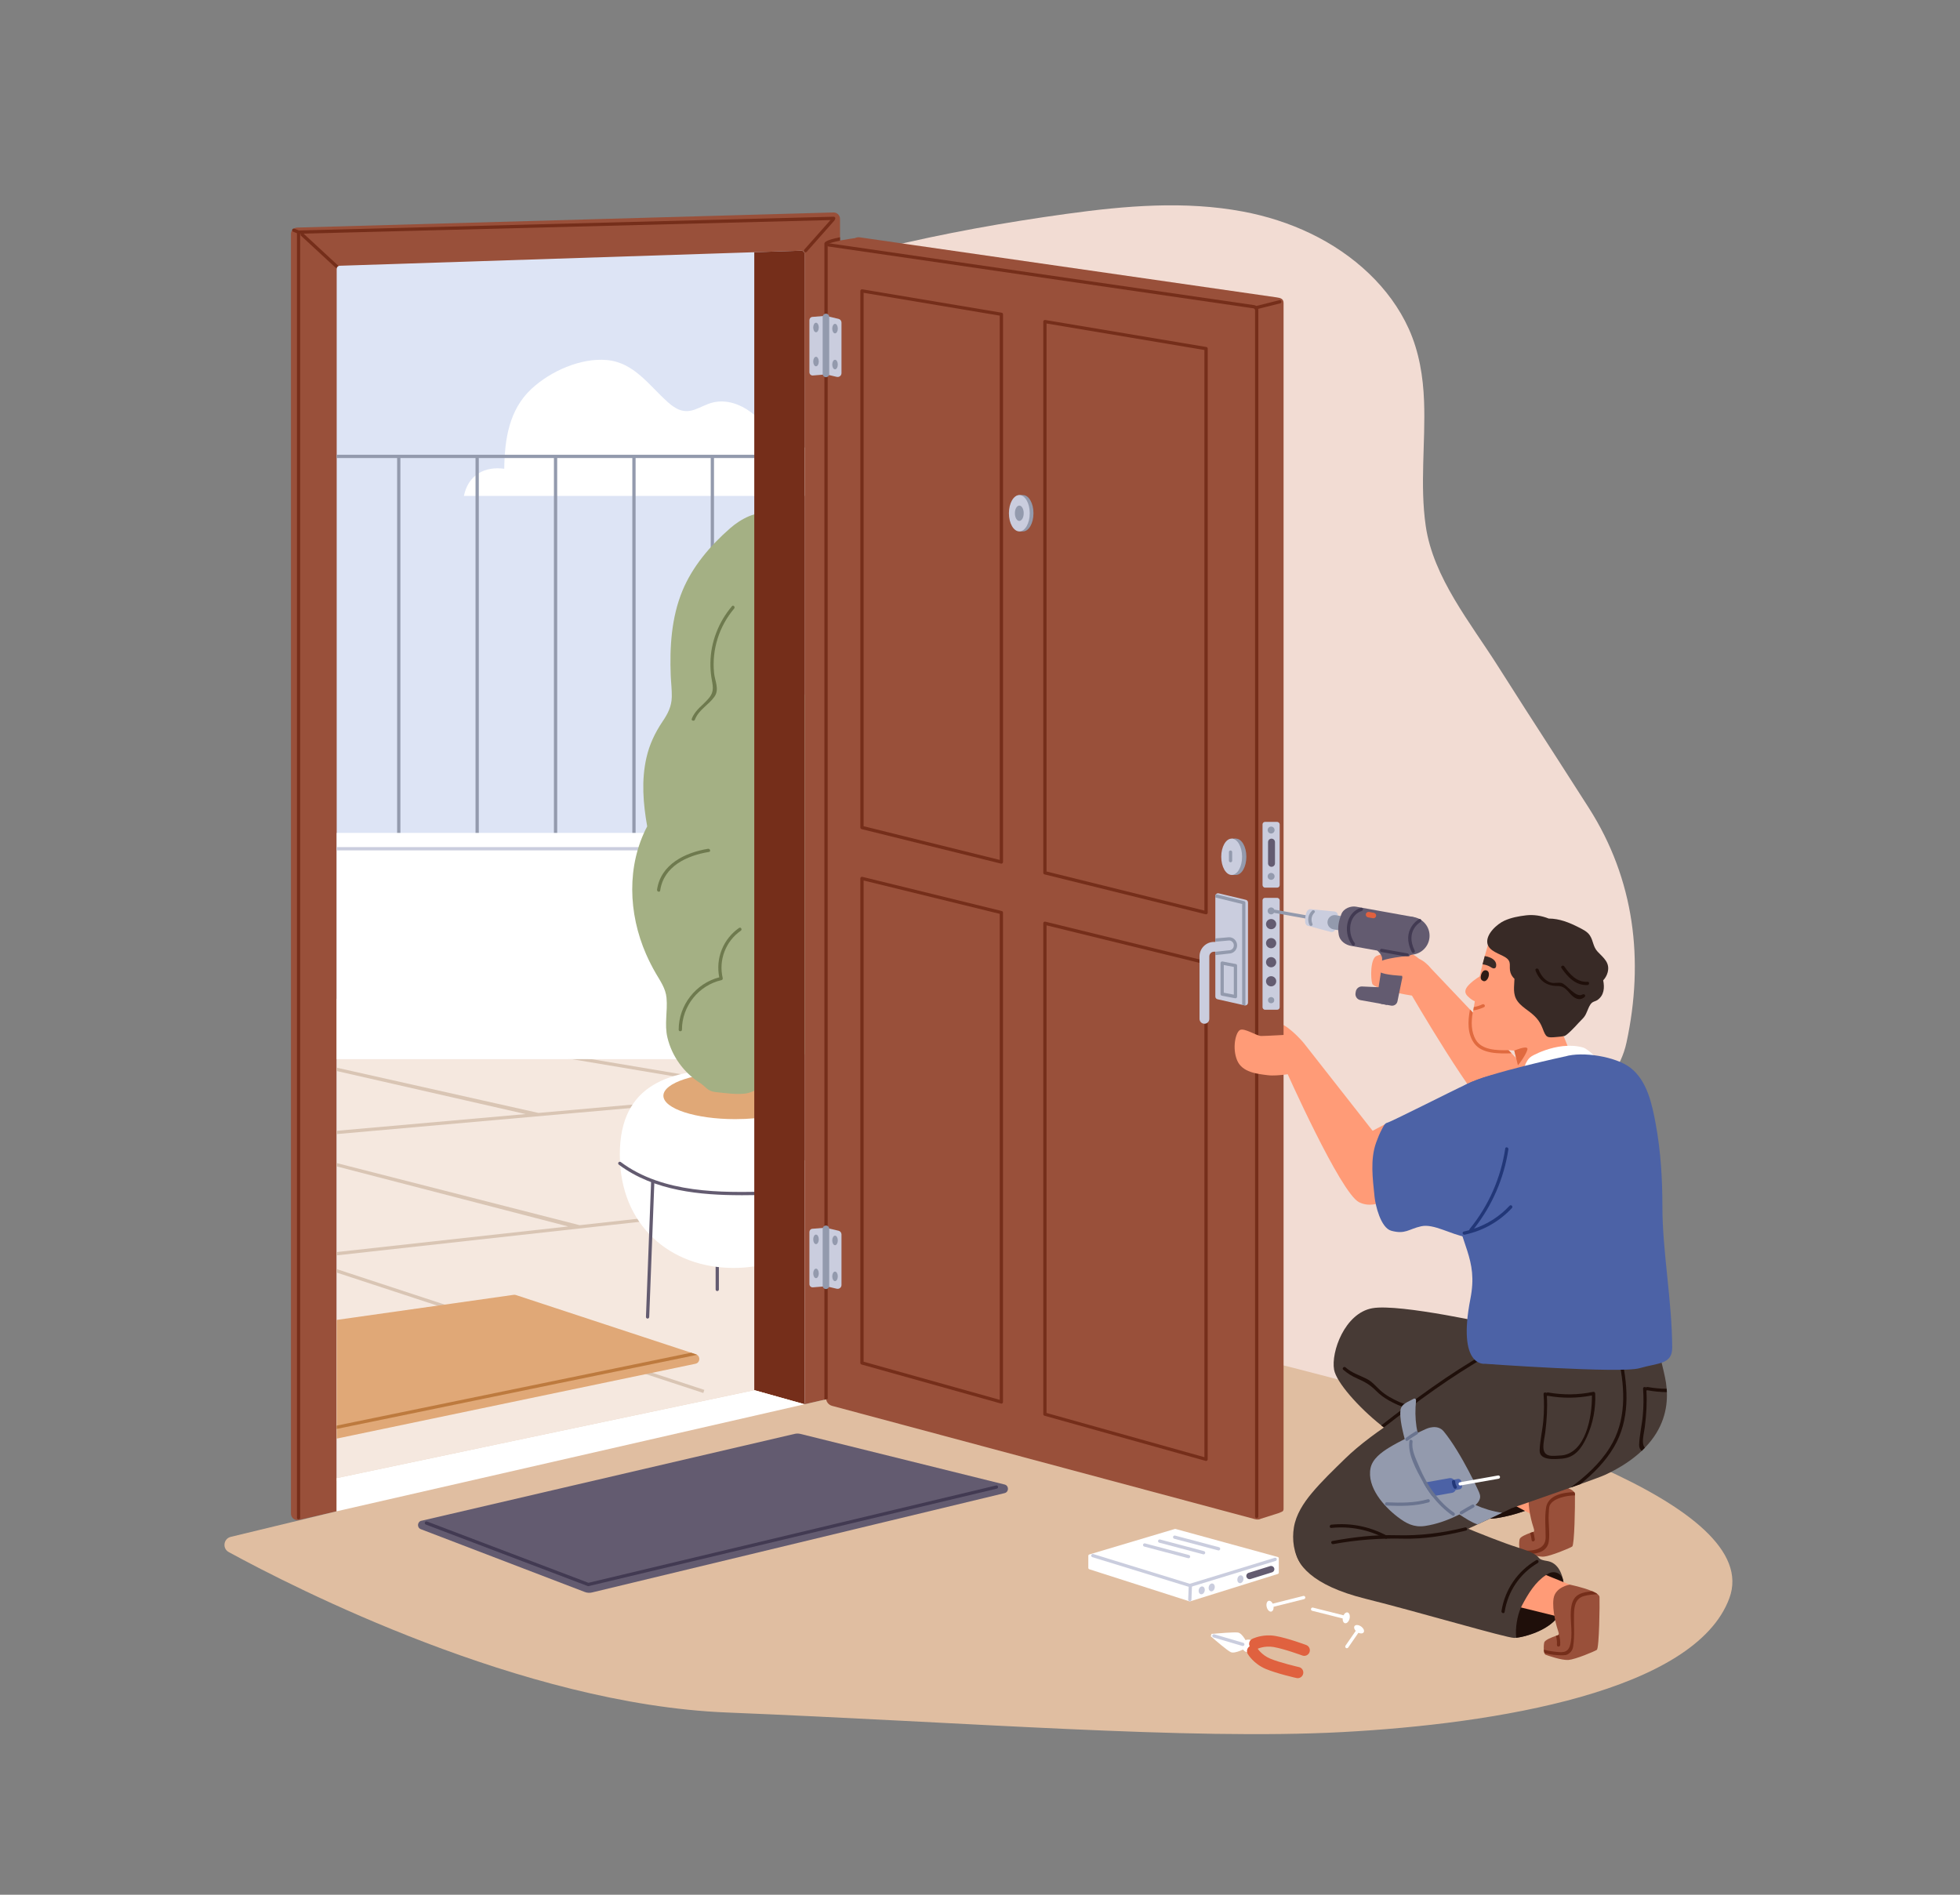 <?xml version="1.0" encoding="UTF-8"?>
<svg id="Layer_1" data-name="Layer 1" xmlns="http://www.w3.org/2000/svg" viewBox="0 0 600 580">
  <rect x="0" y="0" width="600" height="580" fill="#808080" stroke="none"/>
  <defs>
    <style>
      .cls-1 {
        fill: #6a748f;
      }

      .cls-1, .cls-2, .cls-3, .cls-4, .cls-5, .cls-6, .cls-7, .cls-8, .cls-9, .cls-10, .cls-11, .cls-12, .cls-13, .cls-14, .cls-15, .cls-16, .cls-17, .cls-18, .cls-19, .cls-20, .cls-21, .cls-22, .cls-23, .cls-24, .cls-25, .cls-26 {
        stroke-width: 0px;
      }

      .cls-2 {
        fill: #473a35;
      }

      .cls-3 {
        fill: #752e1a;
      }

      .cls-4 {
        fill: #dde4f5;
      }

      .cls-5 {
        fill: #cacdde;
      }

      .cls-6 {
        fill: #382a26;
      }

      .cls-7 {
        fill: #99503a;
      }

      .cls-8 {
        fill: #223778;
      }

      .cls-9 {
        fill: #2e1c15;
      }

      .cls-10 {
        fill: #bd7a3e;
      }

      .cls-11 {
        fill: #1f0f0a;
      }

      .cls-12 {
        fill: #939aad;
      }

      .cls-13 {
        fill: #d9c5b4;
      }

      .cls-14 {
        fill: #e0bea1;
      }

      .cls-15 {
        fill: #6e7a4e;
      }

      .cls-16 {
        fill: #e0613f;
      }

      .cls-17 {
        fill: #e06a3f;
      }

      .cls-18 {
        fill: #f2dcd3;
      }

      .cls-19 {
        fill: #4c62a6;
      }

      .cls-20 {
        fill: #ff9b77;
      }

      .cls-21 {
        fill: #fff;
      }

      .cls-22 {
        fill: #f5e8df;
      }

      .cls-23 {
        fill: #635b70;
      }

      .cls-24 {
        fill: #423a52;
      }

      .cls-25 {
        fill: #e0a877;
      }

      .cls-26 {
        fill: #a4b084;
      }
    </style>
  </defs>
  <path class="cls-18" d="M467.2,217.48c-2.9-4.52-5.79-9.04-8.66-13.58-8.34-13.18-19.79-27.08-22.09-42.89-1.83-12.63-.05-25.44-.51-38.13-.28-7.63-1.52-15.2-4.67-22.2-2.87-6.37-7.12-12.08-12.15-16.9-10.58-10.13-24.33-16.34-38.62-19.02-17.8-3.34-36.07-1.77-53.88.69-18.86,2.6-37.7,5.96-56.21,10.45-2.11.51-18.69,13.58-16.32,19.68,3.22,8.31,6.26,16.69,9.14,25.12,11.78,34.5,20.87,69.84,29.35,105.27,8.47,35.36,16.35,70.87,25.74,106.01,4.73,17.68,9.83,35.26,15.58,52.64,2.62,7.92,4.89,16.38,8.61,23.86,1.5,3.02,3.58,5.66,6.56,7.32,3.44,1.92,7.49,2.65,11.29,3.52,16.87,3.87,34.33,6.32,51.65,4.87,8.4-.7,16.74-2.34,24.7-5.17,7.31-2.6,13.51-5.93,17.38-12.92,4.22-7.61,7.51-15.89,10.69-23.98,3.25-8.26,6.17-16.67,8.66-25.19,4.53-15.46,21.08-22.07,24.47-37.82,5.43-25.2,2.44-49.86-11.5-71.75-6.36-9.99-12.81-19.93-19.21-29.89Z"/>
  <path class="cls-20" d="M468.73,328.77s-4.72,8.74-4.85,9.12c-.12.37-.14,7.15-5.83,4.4-5.69-2.75-26.54-38.74-26.54-38.74l5.46-8.25,13.03,13.73.84.89,10.96,11.55.92.96,6.01,6.34Z"/>
  <path class="cls-20" d="M435.5,295.25c-.89-2.59-5.54-5.97-14.06-2.65-2.03.79-1.88,7.09-1.35,8.56.53,1.48,10.89,3.55,12.57,3.63s3.74-6.95,2.84-9.54Z"/>
  <path class="cls-20" d="M398.99,319.13l22.16,28.24s6.71,16.92,6.59,17.3-5.98,6.11-11.67,3.36-22.53-40.65-22.53-40.65l5.46-8.25Z"/>
  <path class="cls-20" d="M423.92,344.17l-5.39,2.85s-1.12,1.56-1.44,4.81,0,5.38,0,5.38l8.88-2.38-2.05-10.67Z"/>
  <path class="cls-20" d="M398.99,319.13s-4-4.67-6.92-5.75c-2.92-1.08-4,9.25-4,9.25l1.05,4.75h8.53l1.33-8.25Z"/>
  <path class="cls-7" d="M257.15,67.01v358.79c0,.92-.64,1.72-1.54,1.93l-2.25.51-1,.23-6.08,1.39-143.21,32.76-11.59,2.65c-1.23.28-2.41-.66-2.41-1.93V71.63c0-1.07.85-1.94,1.92-1.97l164.13-4.62c1.11-.04,2.03.86,2.03,1.97Z"/>
  <path class="cls-3" d="M104.57,83.46c-.12,0-.24-.04-.34-.13l-12.08-11.17c-.2-.19-.21-.5-.03-.71.19-.2.5-.21.71-.03l12.08,11.17c.2.19.21.5.03.71-.1.11-.23.16-.37.16Z"/>
  <path class="cls-4" d="M246.28,77.71v352.15l-107.41,24.57-35.8,8.19V82.31c0-.52.41-.95.93-.96l126.9-4.14,14.38-.47c.54-.02,1,.42,1,.97Z"/>
  <path class="cls-21" d="M246.28,136.97v14.83h-104.26c.55-2.76,1.91-5.28,4.39-6.85,2.41-1.53,5.18-1.82,7.95-1.46.13-8.96,1.43-18.04,8.35-24.47,5.81-5.39,15.02-9.52,23.05-8.81,8.32.73,12.92,7.75,18.65,12.87,2.47,2.21,4.86,3.49,8.18,2.33,1.97-.68,3.77-1.8,5.83-2.25,4.03-.9,8.18.57,11.4,2.98,3.38,2.53,5.94,6.02,8.35,9.44.45.63.87,1.28,1.3,1.92,2.23-.44,4.52-.62,6.81-.53Z"/>
  <polygon class="cls-12" points="239.9 139.21 239.9 140.21 218.57 140.21 218.57 265.33 217.57 265.33 217.57 140.21 194.57 140.21 194.57 265.33 193.57 265.33 193.57 140.21 170.57 140.21 170.57 265.33 169.57 265.33 169.57 140.21 146.57 140.21 146.57 265.33 145.57 265.33 145.57 140.21 122.57 140.21 122.57 265.33 121.57 265.33 121.57 140.21 103.07 140.21 103.07 139.21 239.9 139.21"/>
  <polygon class="cls-22" points="246.28 355.26 246.28 429.86 138.87 454.43 103.07 453.38 103.07 305.71 235.04 305.71 246.28 355.26"/>
  <g>
    <polygon class="cls-13" points="206.12 372.87 103.07 384.28 103.07 383.27 173.93 375.43 103.07 357.05 103.07 356.03 177.44 375.04 206.01 371.88 206.12 372.87"/>
    <polygon class="cls-13" points="215.61 425.46 215.3 426.41 103.07 389.55 103.07 388.49 215.61 425.46"/>
    <polygon class="cls-13" points="207.8 337.88 103.07 347.16 103.07 346.15 160.91 341.03 103.07 327.85 103.07 326.83 164.83 340.68 207.71 336.88 207.8 337.88"/>
    <rect class="cls-13" x="193.74" y="292.56" width="1" height="68.8" transform="translate(-160.42 464.24) rotate(-80.45)"/>
  </g>
  <rect class="cls-21" x="103.07" y="254.96" width="136.83" height="69.25"/>
  <rect class="cls-5" x="103.07" y="259.31" width="114.5" height="1"/>
  <g>
    <g>
      <path class="cls-23" d="M219.57,395.21c-.28,0-.5-.22-.5-.5v-11.92c0-.28.22-.5.5-.5s.5.22.5.5v11.92c0,.28-.22.5-.5.5Z"/>
      <path class="cls-21" d="M236.4,327.99c-3.69-.54-7.68-.74-11.83-.74-19.24,0-34.83,4.35-34.83,26.17s15.6,34.71,34.83,34.71c4.15,0,8.14-.6,11.83-1.77v-58.37Z"/>
      <path class="cls-23" d="M226.85,365.86c-12.18,0-26.5-1.19-37.41-9.34-.22-.17-.27-.48-.1-.7.17-.22.48-.27.7-.1,13.02,9.73,31.16,9.33,44.4,9.04.3-.02.5.21.51.49,0,.28-.21.5-.49.51-2.4.05-4.96.11-7.62.11Z"/>
      <path class="cls-25" d="M236.4,329.26c-3.31-.65-7.18-1.02-11.33-1.02-12.15,0-21.99,3.21-21.99,7.17s9.85,7.17,21.99,7.17c4.14,0,8.02-.37,11.33-1.02v-12.29Z"/>
      <path class="cls-26" d="M244.22,204c-3.5-14.86-6.75-29.87-7.4-45.13.73.44,1.41,1.05,2,1.9.37.53,1.23.03.87-.5-.86-1.23-1.84-2.06-2.91-2.57-.06-1.7-.09-3.4-.08-5.11,0-.64-1-.64-1,0-.01,1.58.01,3.15.06,4.72-4.09-1.18-9.08,1.61-12.27,4.41-6.05,5.3-11.5,11.65-14.59,19.14-3.38,8.2-3.92,17.23-3.57,25.99.09,2.17.37,4.36.32,6.53-.08,2.93-1.22,5.11-2.82,7.47-2.32,3.45-4.02,7.03-4.94,11.09-1.59,6.97-1,14.05.23,21.02-6.28,11.97-5.82,26.59-.33,39.14.89,2.02,1.89,3.98,2.99,5.88,1.4,2.4,3,4.62,3.26,7.49.38,4.11-.7,8.04.28,12.15,1.37,5.73,5.01,10.73,9.94,13.86,1.87,1.19,2.24,2.55,4.82,2.82,2.71.29,7.31.95,9.91.29,1.31-.33,2.52-.98,3.73-1.56,2.03-.99,3.76-1.48,5.98-1.8,2.69-.39,4.09-1.7,5.34-4.06.77-1.47,1.52-2.97,2.24-4.47v-110.01c-.68-2.9-1.38-5.79-2.06-8.69Z"/>
      <path class="cls-15" d="M226.27,284.03c-4.9,3.41-7.26,9.32-6.09,15.14-7.21,1.86-12.42,8.55-12.42,16.03,0,.64,1,.64,1,0,0-7.21,5.11-13.59,12.13-15.18.27-.06.41-.36.35-.61-1.3-5.51.88-11.27,5.53-14.5.52-.36.03-1.23-.5-.86Z"/>
      <path class="cls-15" d="M216.77,259.82c-7.01,1.15-14.51,4.72-15.63,12.52-.09.63.87.9.96.27,1.07-7.48,8.25-10.73,14.93-11.82.63-.1.36-1.07-.27-.96Z"/>
      <path class="cls-15" d="M224.06,185.58c-4.11,4.85-6.49,10.96-6.59,17.33-.02,1.46.08,2.92.29,4.36.37,2.47,1.07,4.18-.7,6.37-1.82,2.26-4.2,3.54-5.29,6.38-.23.6.74.86.96.27,1.17-3.06,4.16-4.45,5.97-7.01,1.6-2.26.15-4.77-.11-7.29-.72-7.11,1.55-14.27,6.16-19.71.41-.49-.29-1.2-.71-.71Z"/>
    </g>
    <path class="cls-23" d="M198.24,403.63h-.02c-.28-.01-.49-.24-.48-.52l1.58-41.45c.01-.28.24-.49.52-.48.28.01.49.24.48.52l-1.58,41.45c-.01.27-.23.48-.5.48Z"/>
  </g>
  <path class="cls-3" d="M246.28,77.71v352.15l-15.38-4.32V77.21l14.38-.47c.54-.02,1,.42,1,.97Z"/>
  <path class="cls-14" d="M529.4,489.21c-10.5,28.5-71.5,38.5-118.5,41s-114.5-3-188.5-6c-62.61-2.54-132.38-38.18-152.37-49.1-2.03-1.1-1.62-4.12.62-4.66l32.42-7.83v-10.16l127.83-26.92,15.38,4.32,9.33-2.13,31.29-10.27s46-14.75,109,1.25,144,42,133.5,70.5Z"/>
  <g>
    <path class="cls-2" d="M474.77,458.49c-5.77,4.47-17.97,6.96-19.34,6.28-1.38-.69-10.88-6.28-10.88-6.28l10.5-13.95s18-3.95,21.5-1.97c1.46.82,2.4,2.94,2.57,5.46.26,3.53-.98,7.84-4.35,10.46Z"/>
    <path class="cls-11" d="M474.77,458.49c-5.77,4.47-17.97,6.96-19.34,6.28,0,0,2.6-6.91,15.19-13.31,3.04-1.54,5.9-2.65,8.5-3.43.26,3.53-.98,7.84-4.35,10.46Z"/>
    <polygon class="cls-20" points="468.35 463.32 460.53 459.15 465.97 455.77 470.54 457.93 468.4 463.58 468.35 463.32"/>
  </g>
  <path class="cls-7" d="M481.29,473.41c-.75.5-6.59,2.92-8.67,3.09-1.16.09-2.99-.34-4.5-.78-1.2-.34-2.2-.7-2.5-.81-.11-.04-.2-.14-.27-.28-.04-.06-.06-.13-.09-.21-.11-.28-.16-.66-.19-1.06-.06-.77,0-1.65.13-2.2.17-.72,2.02-1.49,3.22-1.91.13-.05.25-.09.36-.13.27-.09.48-.15.59-.19.05-.01.08-.02.08-.02,0,0,.19-.04.19-.41,0-.18-.05-.45-.19-.84-.41-1.16-1.91-6.33-1.41-9.91.5-3.59,4.94-4.31,4.94-4.31,0,0,4.22.84,6.92,2.03.65.27,1.22.57,1.61.89.16.13.3.26.4.39.13.17.2.34.21.51,0,.12.01.29.01.49.05,3.14-.14,15.19-.84,15.66Z"/>
  <path class="cls-3" d="M482.13,457.75c-1.49.03-2.94.24-4.37.7-1.23.39-2.7,1.08-3.32,2.32-.32.62-.27,1.79-.33,2.51-.21,2.8.39,5.75.02,8.5-.4,2.99-3.13,3.84-6.01,3.94-1.2-.34-2.2-.7-2.5-.81-.11-.04-.2-.14-.27-.28,3.53.25,7.8-.04,7.81-4.01,0-3.05-.34-6.03.12-9.08.58-3.83,5.13-4.71,8.63-4.79.13.17.2.34.21.51,0,.12.01.29.01.49Z"/>
  <path class="cls-3" d="M91.4,465.09c-.28,0-.5-.22-.5-.5V71.05c0-.27.22-.49.49-.5l163.81-4.21c.32.02.51.21.51.49,0,.28-.21.51-.49.51l-163.33,4.2v393.05c0,.28-.22.5-.5.5Z"/>
  <path class="cls-3" d="M91.4,71.55c-.06,0-.12-.01-.19-.04l-1.46-.58c-.26-.1-.38-.39-.28-.65.1-.26.39-.38.65-.28l1.46.58c.26.1.38.39.28.65-.08.2-.27.31-.46.31Z"/>
  <path class="cls-3" d="M246.59,77.24c-.12,0-.24-.04-.33-.13-.21-.18-.23-.5-.04-.71l8.44-9.53c.18-.21.5-.23.7-.04.21.18.23.5.04.71l-8.44,9.53c-.1.11-.24.17-.37.17Z"/>
  <g>
    <path class="cls-7" d="M261.72,72.89s-8.86,1.18-8.86,2.13v352.9c0,1.14.77,2.14,1.87,2.43l129.54,34.71c.59.16,1.23.1,1.78-.18l5.49-1.74c.85-.43,1.39-.34,1.39-1.3V92.75c0-1.26-.88-1.55-2.13-1.72l-127.62-18.38c-.5-.07-1.01.02-1.46.24Z"/>
    <path class="cls-3" d="M384.7,464.71c-.28,0-.5-.22-.5-.5V94.91c0-.26-.19-.49-.45-.52l-130.12-18.93c-.27-.04-.46-.29-.42-.57.04-.27.3-.46.57-.42l130.12,18.93c.75.11,1.31.76,1.31,1.51v369.3c0,.28-.22.5-.5.5Z"/>
    <path class="cls-3" d="M384.42,94.72c-.22,0-.43-.15-.49-.38-.07-.27.1-.54.36-.61l7.36-1.84c.27-.07.54.1.61.36.07.27-.1.54-.36.61l-7.36,1.84s-.08.01-.12.01Z"/>
    <path class="cls-3" d="M306.54,264.37s-.08,0-.12-.01l-42.67-10.56c-.22-.06-.38-.26-.38-.49V89.05c0-.15.06-.29.18-.38s.26-.13.41-.11l42.67,7.16c.24.04.42.25.42.49v167.66c0,.15-.07.3-.19.39-.09.07-.2.11-.31.11ZM264.37,252.91l41.67,10.32V96.62l-41.67-6.99v163.27Z"/>
    <path class="cls-3" d="M369.2,279.88s-.08,0-.12-.01l-49.33-12.21c-.22-.06-.38-.26-.38-.49V98.44c0-.15.06-.29.18-.38s.26-.14.41-.11l49.33,8.27c.24.04.42.25.42.49v172.67c0,.15-.07.3-.19.39-.09.07-.2.11-.31.11ZM320.37,266.77l48.33,11.97V107.14l-48.33-8.11v167.75Z"/>
    <path class="cls-3" d="M369.2,447.21s-.09,0-.13-.02l-49.33-13.82c-.22-.06-.37-.26-.37-.48v-150.28c0-.15.07-.3.19-.39.12-.09.28-.13.43-.09l49.33,12.09c.22.05.38.25.38.49v152c0,.16-.07.3-.2.4-.09.07-.19.1-.3.1ZM320.37,432.52l48.33,13.54v-150.95l-48.33-11.85v149.26Z"/>
    <path class="cls-3" d="M306.54,429.66s-.09,0-.13-.02l-42.67-11.95c-.22-.06-.37-.26-.37-.48v-148.32c0-.15.07-.3.19-.39.12-.09.28-.13.43-.09l42.67,10.46c.22.05.38.25.38.49v149.81c0,.16-.07.3-.2.4-.09.07-.19.1-.3.1ZM264.37,416.83l41.67,11.67v-148.76l-41.67-10.21v147.3Z"/>
    <rect class="cls-5" x="386.49" y="274.84" width="5.25" height="34.25" rx=".75" ry=".75"/>
    <path class="cls-12" d="M390.18,278.84c0-.59-.48-1.06-1.06-1.06s-1.06.48-1.06,1.06.48,1.06,1.06,1.06,1.06-.48,1.06-1.06Z"/>
    <circle class="cls-12" cx="389.12" cy="306.16" r=".95"/>
    <rect class="cls-5" x="386.49" y="251.59" width="5.25" height="20.12" rx=".75" ry=".75"/>
    <path class="cls-12" d="M390.18,268.27c0-.59-.48-1.06-1.06-1.06s-1.06.48-1.06,1.06.48,1.06,1.06,1.06,1.06-.48,1.06-1.06Z"/>
    <path class="cls-12" d="M390.18,254.09c0-.59-.48-1.06-1.06-1.06s-1.06.48-1.06,1.06.48,1.06,1.06,1.06,1.06-.48,1.06-1.06Z"/>
    <path class="cls-23" d="M389.24,265.34h0c-.59,0-1.06-.48-1.06-1.06v-6.5c0-.59.48-1.06,1.06-1.06h0c.59,0,1.06.48,1.06,1.06v6.5c0,.59-.48,1.06-1.06,1.06Z"/>
    <path class="cls-23" d="M390.68,282.88c0-.86-.7-1.56-1.56-1.56s-1.56.7-1.56,1.56.7,1.56,1.56,1.56,1.56-.7,1.56-1.56Z"/>
    <path class="cls-23" d="M390.68,288.71c0-.86-.7-1.56-1.56-1.56s-1.56.7-1.56,1.56.7,1.56,1.56,1.56,1.56-.7,1.56-1.56Z"/>
    <path class="cls-23" d="M390.68,294.54c0-.86-.7-1.56-1.56-1.56s-1.56.7-1.56,1.56.7,1.56,1.56,1.56,1.56-.7,1.56-1.56Z"/>
    <path class="cls-23" d="M390.68,300.38c0-.86-.7-1.56-1.56-1.56s-1.56.7-1.56,1.56.7,1.56,1.56,1.56,1.56-.7,1.56-1.56Z"/>
    <g>
      <ellipse class="cls-12" cx="378.35" cy="262.27" rx="3.19" ry="5.56"/>
      <rect class="cls-12" x="377.04" y="256.71" width="1.31" height="11.12"/>
      <ellipse class="cls-5" cx="377.04" cy="262.27" rx="3.19" ry="5.56"/>
      <path class="cls-12" d="M376.7,263.96c-.28,0-.5-.22-.5-.5v-2.62c0-.28.22-.5.5-.5s.5.22.5.5v2.62c0,.28-.22.5-.5.5Z"/>
    </g>
    <g>
      <path class="cls-5" d="M382.04,276.26v30.68c0,.46-.37.81-.79.83-.08,0-.15,0-.23-.02l-.77-.17-7.56-1.7c-.38-.09-.65-.43-.65-.82v-30.79c0-.21.07-.39.19-.53.2-.24.51-.36.84-.28l8.33,1.99c.37.09.64.43.64.81Z"/>
      <path class="cls-12" d="M378.2,305.58s-.06,0-.09,0l-4.07-.78c-.24-.04-.41-.25-.41-.49v-9.5c0-.15.07-.29.18-.39.11-.09.26-.13.41-.11l4.07.78c.24.04.41.25.41.49v9.5c0,.15-.07.29-.18.39-.09.07-.2.11-.32.11ZM374.63,303.88l3.07.59v-8.48l-3.07-.59v8.48Z"/>
      <path class="cls-5" d="M368.7,313.38c-.83,0-1.5-.67-1.5-1.5v-19.11c0-2.45,1.99-4.44,4.44-4.44h5.06c.83,0,1.5.67,1.5,1.5s-.67,1.5-1.5,1.5h-5.06c-.8,0-1.44.65-1.44,1.44v19.11c0,.83-.67,1.5-1.5,1.5Z"/>
      <path class="cls-12" d="M378.7,289.39c0,1.28-.93,2.34-2.17,2.48l-4.49.49v-1.01l4.38-.47c.73-.08,1.28-.72,1.28-1.49,0-.43-.17-.84-.49-1.12-.29-.27-.67-.41-1.05-.37l-4.12.37v-1.01l4.03-.35c.68-.06,1.32.16,1.82.62.52.47.81,1.15.81,1.86Z"/>
      <path class="cls-12" d="M381.25,276.33v31.44c-.08,0-.15,0-.23-.02l-.77-.17v-30.85l-8.21-2.01v-.45c0-.21.07-.39.19-.53l8.63,2.11c.23.05.39.25.39.48Z"/>
    </g>
    <g>
      <path class="cls-12" d="M316.37,157.11c0,3.07-1.43,5.56-3.19,5.56-3.5.15-3.19-2.49-3.19-5.56s-.37-5.94,3.19-5.56c1.76,0,3.19,2.49,3.19,5.56Z"/>
      <ellipse class="cls-5" cx="312.04" cy="157.11" rx="3.19" ry="5.56"/>
      <path class="cls-12" d="M313.38,157.11c0,1.3-.6,2.35-1.35,2.35s-1.35-1.05-1.35-2.35.6-2.35,1.35-2.35,1.35,1.05,1.35,2.35Z"/>
    </g>
  </g>
  <path class="cls-3" d="M252.37,74.62v353.31c0,.14,0,.32,0,.54l1-.23c0-.12,0-.22,0-.31V74.75c.39-.29,1.9-.69,3.78-1.08v-1.05c-4.78.97-4.78,1.66-4.78,2Z"/>
  <g>
    <path class="cls-5" d="M256.16,115.37l-3.34-.79v-17.88l3.88.91c.53.12.9.6.9,1.14v15.47c0,.76-.71,1.32-1.44,1.14Z"/>
    <path class="cls-5" d="M252.37,96.71l-3.69.3c-.51.04-.9.47-.9.98v15.97c0,.57.49,1.03,1.06.98l3.53-.29v-17.94Z"/>
    <path class="cls-12" d="M252.84,115.46c-.55,0-1-.45-1-1v-17.44c0-.55.45-1,1-1s1,.45,1,1v17.44c0,.55-.45,1-1,1Z"/>
    <path class="cls-12" d="M250.65,100.25c0,.81-.38,1.46-.85,1.46s-.85-.65-.85-1.46.38-1.46.85-1.46.85.65.85,1.46Z"/>
    <path class="cls-12" d="M256.47,100.59c0,.81-.38,1.46-.85,1.46s-.85-.65-.85-1.46.38-1.46.85-1.46.85.65.85,1.46Z"/>
    <path class="cls-12" d="M250.65,110.67c0,.81-.38,1.46-.85,1.46s-.85-.65-.85-1.46.38-1.46.85-1.46.85.65.85,1.46Z"/>
    <path class="cls-12" d="M256.47,111.59c0,.81-.38,1.46-.85,1.46s-.85-.65-.85-1.46.38-1.46.85-1.46.85.65.85,1.46Z"/>
  </g>
  <g>
    <path class="cls-5" d="M256.16,394.5l-3.34-.79v-17.88l3.88.91c.53.12.9.6.9,1.14v15.47c0,.76-.71,1.32-1.44,1.14Z"/>
    <path class="cls-5" d="M252.37,375.84l-3.69.3c-.51.04-.9.47-.9.98v15.97c0,.57.49,1.03,1.06.98l3.53-.29v-17.94Z"/>
    <path class="cls-12" d="M252.84,394.59c-.55,0-1-.45-1-1v-17.44c0-.55.45-1,1-1s1,.45,1,1v17.44c0,.55-.45,1-1,1Z"/>
    <path class="cls-12" d="M250.65,379.38c0,.81-.38,1.46-.85,1.46s-.85-.65-.85-1.46.38-1.46.85-1.46.85.65.85,1.46Z"/>
    <path class="cls-12" d="M256.47,379.71c0,.81-.38,1.46-.85,1.46s-.85-.65-.85-1.46.38-1.46.85-1.46.85.65.85,1.46Z"/>
    <path class="cls-12" d="M250.65,389.8c0,.81-.38,1.46-.85,1.46s-.85-.65-.85-1.46.38-1.46.85-1.46.85.65.85,1.46Z"/>
    <path class="cls-12" d="M256.47,390.71c0,.81-.38,1.46-.85,1.46s-.85-.65-.85-1.46.38-1.46.85-1.46.85.65.85,1.46Z"/>
  </g>
  <polygon class="cls-21" points="246.28 429.86 103.07 462.62 103.07 452.46 230.9 425.54 246.28 429.86"/>
  <path class="cls-25" d="M212.9,417.46l-109.83,22.91v-36.33l54.11-7.67c.25-.04.5-.03.74.05l53.65,17.66,1.48.49c.13.04.24.09.34.16,1.09.66.87,2.44-.49,2.73Z"/>
  <path class="cls-10" d="M213.39,414.73l-110.32,22.68v-1.02l108.5-22.31,1.48.49c.13.04.24.09.34.16Z"/>
  <g>
    <path class="cls-20" d="M475.84,317.31c-2.73,4.02-6.56,4.32-11,4.34-1.89,0-7.94-.61-9.71-1.3-4.89-1.89-4.8-6.53-4.12-11.05.05-.35.11-.69.17-1.03.12-.72.25-1.44.36-2.13.61-3.68,1.38-7.33,2.3-10.94.21-.85.44-1.7.67-2.54.34-1.23.7-2.47,1.07-3.69.01-.02,1.34-4.34,8.08-6.03,6.76-1.7,19.78,4.1,20.39,10.66.61,6.54-5.3,19.43-8.21,23.71Z"/>
    <polygon class="cls-20" points="484.1 330.71 477.35 334.09 466.63 334.09 464.67 326.11 463.56 321.6 463.1 319.71 475.47 309.21 484.1 330.71"/>
    <path class="cls-20" d="M455.13,297.55c-.06.25-1.13.71-1.37.85-.49.3-.99.59-1.47.91-.87.58-1.72,1.25-2.46,1.98-1.12,1.12-1.83,2.29-.65,3.55.88.93,2.22,1.87,3.52,2.02,0,0,2.42-9.32,2.42-9.32Z"/>
    <path class="cls-17" d="M464.67,326.11l-1.11-4.51s3.45-1.49,3.99-.72c.35.5-1.4,3.46-2.88,5.23Z"/>
    <path class="cls-9" d="M453.52,298.05c.23-.57.7-1.16,1.4-1.03,1.5.28.86,2.85-.25,3.27-.31.12-.56.07-.76-.07-.14-.05-.26-.13-.37-.25-.45-.49-.24-1.37-.02-1.92Z"/>
    <path class="cls-17" d="M454.3,308.3c-1.06.51-2.17.85-3.29,1,.05-.35.11-.69.17-1.03.89-.15,1.77-.43,2.62-.84.57-.27,1.08.59.5.87Z"/>
    <path class="cls-6" d="M489.09,291.34c-1.48-1.57-1.3-3.33-2.4-5-.79-1.19-2.16-1.83-3.39-2.46-2.92-1.49-5.93-2.7-9.2-2.7-2.22-.89-4.64-1.25-6.9-.99-2.28.27-4.59.69-6.69,1.65-2.2,1-5.7,4.11-5.19,6.92.44,2.44,3.85,3.18,5.61,4.35,2,1.33.88,2.71,1.45,4.58.25.8.68,1.41,1.23,1.94-.06,2.4-.6,4.7.94,6.85.87,1.21,2.09,2.06,3.27,2.94,2.05,1.52,3.45,2.89,4.38,5.33,1.12,2.92,1.24,2.98,4.51,2.67.6-.06,1.4-.11,2.08-.29.5.19,3.32-2.73,4.44-4.01.55-.63,1.21-1.17,1.72-1.84.49-.65.69-1.23,1-1.94.35-.8.68-1.77,1.36-2.38.43-.38,1.18-.49,1.67-.82,2.09-1.45,2.25-3.79,1.79-6.05.62-.66,1.1-1.45,1.36-2.41.8-3-1.24-4.43-3.05-6.35Z"/>
    <path class="cls-6" d="M457.57,294.12c-.67-.83-1.93-1.3-3.06-1.46-.23.84-.46,1.69-.67,2.54.12.01.23.02.35.04.74.12,1.45.37,2.09.76.23.15.47.31.74.39.26.08.58.05.78-.15.12-.13.18-.31.2-.49.1-.65-.08-1.19-.43-1.63Z"/>
    <path class="cls-11" d="M484.38,304.45c-1.97,1.15-4.87-3.25-6.42-3.56-1.03-.21-2.1.17-3.12-.09-1.85-.47-3.2-2.31-3.83-3.99-.23-.6-1.19-.34-.96.27,1.21,3.2,3.42,4.74,6.72,4.74,3.02,0,3.37,2.72,5.65,3.77,1.01.47,1.9.28,2.68-.44.47-.44-.15-1.03-.71-.71Z"/>
    <path class="cls-11" d="M485.97,300.54c-3.26.18-5.43-2.27-7.12-4.73-.36-.53-1.23-.03-.86.5,1.89,2.75,4.37,5.42,7.98,5.22.64-.04.64-1.04,0-1Z"/>
  </g>
  <path class="cls-21" d="M466.03,328.77s.81-4.34,2.81-5.39c-1.41.74,7.59-5,15.75-2.73,1.75.49,5.56,4.49,5.62,5.05s-3.38,2.12-3.38,2.12l-20.81.94Z"/>
  <path class="cls-2" d="M503.53,443.18c-.3.32-.62.64-.96.95-2.73,2.58-6.37,5.07-11.17,7.32-.88.41-3.86,1.51-7.6,2.85-.97.34-2,.71-3.05,1.08-8.11,2.88-17.79,6.21-17.79,6.21l-8.41-44.13,52.29-6.74c.29.88.55,1.77.8,2.66.78,2.73,1.48,5.48,2.06,8.25.22,1.05.41,2.22.51,3.5.03.33.05.67.06,1.02.19,4.96-1.06,11.18-6.74,17.03Z"/>
  <path class="cls-2" d="M467.38,415.68s-6.23,22.28-6.48,23.03-20.25,7.5-29.39,3.25c-2.45-1.14-5.17-2.91-7.87-4.99-.27-.21-.54-.42-.81-.64-7.07-5.63-13.72-13.21-14.43-17.02-1-5.4,3.25-17.35,11.71-18.85s38.29,5.25,38.29,5.25l8.98,9.97Z"/>
  <path class="cls-11" d="M455.52,414.92c-11.32,6.45-21.68,14.08-31.88,22.05-.27-.21-.54-.42-.81-.64,10.3-8.04,20.76-15.77,32.2-22.28.56-.32,1.05.55.49.87Z"/>
  <path class="cls-11" d="M494.08,442.93c-2.64,4.49-6.28,8.13-10.28,11.37-.97.34-2,.71-3.05,1.08,4.64-3.45,8.96-7.32,12.05-12.27,5.08-8.14,4.73-17.74,2.76-26.8-.13-.63.83-.9.97-.27,1.96,9.02,2.38,18.68-2.45,26.89Z"/>
  <path class="cls-2" d="M474.58,455.94s-6.14,3.05-14.74,7.14c-2.35,1.12-4.89,2.32-7.53,3.56-18.12,8.45-41.36,18.63-45.65,17.34-3.18-.95-6.51-2.39-8.45-5.22-2.21-3.24-2.73-7.51-2.12-11.2.64-3.91,2.89-7.4,5.44-10.46,3.12-3.74,6.69-7.12,10.16-10.53,4.44-4.36,10.66-8.88,17-12.96,1.55-1,3.1-1.97,4.64-2.9,11.22-6.86,21.53-11.9,21.53-11.9l7.67,13.59,12.05,23.54Z"/>
  <path class="cls-19" d="M479.07,323.39s-23.49,5.04-30.11,8.49-7.1,16.45-4.56,33.12,8.19,19.95,5.72,32.59c-4.12,21.12,4.43,19.88,4.43,19.88,0,0,41.64,3.01,47.35,1.35,5.71-1.67,10.03-1.1,10-6.35-.07-14.37-3-29.5-3-43,0-8.47-.5-17.04-2.04-25.37-1.13-6.09-2.61-13.33-7.84-17.31-4.44-3.37-14.62-5.01-19.94-3.39Z"/>
  <path class="cls-20" d="M394.74,316.71s-7.3.42-8.67.42-5.17-2.58-6.5-1.83-2.41,5.5-.87,9.25c1.54,3.75,6.2,4.17,9.37,4.58s8.83-.75,8.83-.75l-2.17-11.67Z"/>
  <path class="cls-19" d="M462.57,328.77s-4.13-1.27-13.61,3.11c-4.84,2.24-23.2,11.59-24.39,11.83-.7.14-1.23,1.38-1.53,1.93-.71,1.31-1.27,2.71-1.77,4.1-1.88,5.23-1.04,11.13-.49,16.59.25,2.55,1.87,9.54,5.13,10.42,4.33,1.17,5.32-.54,9.16-1.38s9,2.5,13.83,3.33c4.83.83,5.63,0,9.32-1.5s4.35-22.61,4.35-22.61v-25.83Z"/>
  <g>
    <path class="cls-12" d="M400.72,281.34s-.06,0-.09,0l-10.45-1.88c-.27-.05-.45-.31-.4-.58.05-.27.31-.45.58-.4l10.45,1.88c.27.05.45.31.4.58-.04.24-.25.41-.49.41Z"/>
    <path class="cls-5" d="M399.96,279.24c-.32.71-.39,1.66-.43,2.23-.04.72,0,1.71.86,1.94l.53.14.84.22,5.61,1.49c.66.17,1.33-.25,1.45-.92l.71-3.96c.12-.67-.36-1.3-1.04-1.37l-5.78-.56-.87-.09s-.5-.05-.54-.05c-.68-.07-1.09.35-1.35.92Z"/>
    <path class="cls-12" d="M408.19,284.49l4.34.78.78-4.34-4.34-.78c-1.2-.22-2.34.58-2.56,1.78h0c-.22,1.2.58,2.34,1.78,2.56Z"/>
    <path class="cls-12" d="M401.63,278.8c-1.18,1.16-1.46,2.73-.81,4.29.24.59,1.21.33.96-.27-.52-1.25-.34-2.51.61-3.45.46-.45-.31-1.04-.77-.58Z"/>
    <g>
      <path class="cls-23" d="M410.59,279.9c-.71,1.93-1.19,3.72-.78,6.19.34,2.1,2.27,3.19,3.75,3.45l16.67,3c1.48.27,2.88-.71,3.14-2.18l1.18-6.56c.27-1.48-.7-2.88-2.18-3.15l-17.26-3.11c-1.48-.27-3.81.43-4.52,2.36Z"/>
      <path class="cls-16" d="M418.79,280.81l1.49.27c.46.08.89-.22.98-.68h0c.08-.46-.22-.89-.68-.98l-1.49-.27c-.46-.08-.89.22-.98.68h0c-.08.46.22.89.68.98Z"/>
      <path class="cls-23" d="M432.62,291.21s-2,1.95-2.57,4.49c-.45,1.99-1.53,7.18-2.25,10.8-.18.9-1.05,1.49-1.95,1.33l-3.01-.54c-.91-.16-1.52-1.03-1.36-1.94.69-3.94,1.75-10.31,1.62-11.99-.17-2.12-3.88-4.11-3.88-4.11l13.41,1.98Z"/>
      <path class="cls-23" d="M426.12,285.42c.57-3.15,3.58-5.25,6.73-4.68,3.15.57,5.25,3.58,4.68,6.73-.57,3.15-3.58,5.25-6.73,4.68-3.15-.57-5.25-3.58-4.68-6.73Z"/>
    </g>
    <path class="cls-24" d="M430.78,292.83s-.06,0-.09,0l-7.84-1.41c-.27-.05-.45-.31-.4-.58.05-.27.31-.45.58-.4l7.84,1.41c.27.05.45.31.4.58-.04.24-.25.41-.49.41Z"/>
    <path class="cls-23" d="M423.09,302.25l-6.12-.28c-.94-.04-1.77.62-1.93,1.54l-.08.46c-.18,1.02.49,2,1.51,2.18l8.18,1.47-1.56-5.37Z"/>
  </g>
  <path class="cls-20" d="M438.02,296.66s-2.44-4.65-8.83-3.84-6.95,1.62-7.19,2.06c-.24.44-1.03,1.7.4,2.65,1.43.96,6.79,1.18,6.79,1.18,0,0,1.47,6.23,3.78,6.07,2.31-.17,6.11-4.36,5.05-8.13Z"/>
  <path class="cls-17" d="M462.72,322.43c-3.83.12-9.02.19-11.39-3-2.14-2.88-2.05-6.84-1.33-10.4l.84.89c-.51,2.9-.51,5.95.97,8.43,1.82,3.06,6.36,3.22,9.99,3.12l.92.96Z"/>
  <path class="cls-8" d="M462.12,369.09c-3.05,3.27-6.75,5.63-10.9,7.03,5.56-7.08,9.18-15.38,10.53-24.29.1-.63-.87-.9-.96-.27-1.37,9.07-5.09,17.53-10.89,24.64-.1.12-.13.25-.12.37-.56.15-1.11.3-1.68.42-.63.13-.36,1.1.27.96,5.6-1.18,10.56-3.98,14.47-8.16.44-.47-.27-1.18-.71-.71Z"/>
  <path class="cls-2" d="M478.33,491.77c-1.26,6.49-10.9,9.23-14.19,9.57-.24.03-.44.04-.61.04-2.46,0-29.24-7.93-45.61-12.01-16.38-4.08-21.45-10.64-21.45-15.85s39.87-11.1,39.87-11.1c0,0,19.32,8.46,28.28,11.28,8.97,2.82,4.49,3.42,9.02,4.14,1.62.26,2.86,1.22,3.71,2.68,1.54,2.6,1.85,6.78.98,11.25Z"/>
  <path class="cls-11" d="M478.61,484.3c-.03-.23-.07-.45-.12-.67-.4-1.97-2.62-2.94-4.4-2-.29.15-.56.31-.83.5-3.2,2.04-5.41,5.6-7.36,9.3-.11.2-.21.41-.3.63-1.14,2.53-1.78,6.33-1.46,9.28,2.71-.28,9.72-2.19,12.82-6.48.66-.92,1.15-1.95,1.37-3.09.53-2.69.62-5.27.28-7.47Z"/>
  <path class="cls-20" d="M486.79,491.31l-6.59,4.35-3.24-.8-11.36-2.8c.09-.22.19-.43.3-.63,1.95-3.7,4.16-7.26,7.36-9.3l5.35,2.17,3.57,1.45,4.61,5.56Z"/>
  <path class="cls-7" d="M488.82,505.04c-.75.5-6.59,2.92-8.67,3.09-2.08.16-6.33-1.34-7-1.59-.16-.06-.28-.24-.36-.49-.11-.28-.16-.66-.19-1.06-.06-.77,0-1.65.13-2.2.19-.8,2.43-1.65,3.58-2.04.4-.13.67-.21.67-.21,0,0,.19-.04.19-.41,0-.18-.05-.45-.19-.84-.41-1.16-1.91-6.33-1.41-9.91.5-3.59,4.94-4.31,4.94-4.31,0,0,4.22.84,6.92,2.03.65.27,1.22.57,1.61.89.37.29.6.59.61.9.08,2.02-.08,15.65-.83,16.15Z"/>
  <path class="cls-3" d="M489.04,487.99c-1.37.1-2.79.2-4.09.56-2.75.73-3.06,3.25-3.12,5.7-.08,3.22.25,6.47-.24,9.67-.19,1.26-.63,1.63-1.03,2.01-.43.39-.85.75-2.15.77-1.91.02-3.79-.2-5.62-.65-.11-.28-.16-.66-.19-1.06,1.02.27,2.05.47,3.11.58,2.15.23,4.12.64,4.87-1.78.99-3.18.1-7.16.28-10.46.12-2.06.5-4.17,2.46-5.24,1.19-.65,2.66-.87,4.11-.99.65.27,1.22.57,1.61.89Z"/>
  <path class="cls-3" d="M477.61,503.55c-.03.64-1.03.65-1,0,.06-.96-.04-1.89-.3-2.8.4-.13.67-.21.67-.21,0,0,.19-.04.19-.41.36,1.1.5,2.25.44,3.42Z"/>
  <path class="cls-24" d="M432.62,291.71c-.18,0-.36-.1-.45-.28-3.38-6.84,2.13-10.03,2.19-10.06.24-.13.54-.05.68.19.14.24.05.54-.19.68-.19.11-4.73,2.77-1.78,8.75.12.25.02.55-.23.67-.07.04-.15.05-.22.05Z"/>
  <path class="cls-24" d="M414.3,289.45c-.15,0-.3-.07-.4-.2-1.52-1.99-2-4.86-1.23-7.31.63-2.01,2.02-3.45,3.91-4.05.27-.08.54.06.63.33.08.26-.06.54-.33.63-1.57.5-2.72,1.7-3.26,3.39-.67,2.12-.24,4.7,1.07,6.41.17.22.13.53-.09.7-.09.07-.2.1-.3.1Z"/>
  <path class="cls-11" d="M448.49,467.57c-7.03,1.71-13.69,2.58-20.94,2.38-6.71-.19-13.09.56-19.68,1.76-.63.12-.36,1.08.27.96,7.2-1.31,14.07-1.84,21.38-1.67,6.64.16,12.81-.91,19.24-2.47.62-.15.36-1.12-.27-.96Z"/>
  <path class="cls-11" d="M424.58,470.1c-5.27-2.82-11.09-3.99-17.04-3.38-.63.07-.64,1.07,0,1,5.78-.59,11.41.5,16.54,3.24.57.3,1.07-.56.5-.86Z"/>
  <path class="cls-11" d="M470.26,477.58c-5.71,3.37-9.59,9.03-10.62,15.59-.1.63.86.9.96.27.99-6.31,4.65-11.74,10.16-15,.55-.33.05-1.19-.5-.86Z"/>
  <path class="cls-11" d="M431.13,430.83c-.34-1.01-1.9-1.26-2.77-1.66-2.07-.96-4.12-2.01-5.81-3.56-1.43-1.31-2.51-2.71-4.28-3.58-2.26-1.12-4.43-1.75-6.37-3.46-.48-.42-1.19.28-.71.71,1.3,1.14,2.68,1.99,4.26,2.68,2.37,1.04,3.97,1.94,5.79,3.78,1.2,1.21,2.54,2.18,4.03,3.01.84.47,1.71.89,2.58,1.29.28.13,1.64.57,2.13.9,0,.03,0,.05,0,.08,0,.04.01.08.02.12.04.28.38.39.62.35.05-.01.11-.02.16-.03.26-.05.43-.37.35-.62Z"/>
  <path class="cls-3" d="M469.84,471.22c.09.63-.87.9-.96.26-.11-.76-.24-1.51-.46-2.23.13-.05.25-.09.36-.13.27-.09.48-.15.59-.19.22.75.36,1.52.47,2.29Z"/>
  <path class="cls-11" d="M488.31,426.54c-.01-.34-.31-.55-.63-.48-4.54.97-9.15.99-13.71.2-.09-.02-.19-.03-.28,0-.07.02-.13.08-.21.09-.11.02-.22-.05-.33-.08-.32-.1-.66.1-.63.45.21,2.74.16,5.47-.08,8.21-.26,2.99-1.03,6.03-1.12,9.02-.1,3.19,4.59,2.74,6.81,2.56,4.01-.32,6.01-3.14,7.6-6.57,1.95-4.21,2.78-8.77,2.6-13.39ZM477.68,445.54c-2.39.14-5.14.68-5.22-2.54-.03-1.42.43-3.28.6-4.69.45-3.67.69-7.34.46-11.03.04.01.08.03.13.03.08,0,.15-.02.21-.04,4.49.81,8.99.77,13.46-.11.1,6.4-1.88,17.93-9.64,18.39Z"/>
  <path class="cls-11" d="M510.21,425.13c-1.92-.02-3.85-.21-5.77-.54-.1-.01-.19-.03-.28,0-.08.03-.14.08-.21.09-.12.03-.23-.04-.34-.08-.31-.09-.66.1-.63.45.2,2.74.16,5.47-.08,8.21-.26,2.99-1.03,6.02-1.12,9.02-.03.84.28,1.43.79,1.85.34-.31.66-.63.96-.95-.36-.4-.57-1-.59-1.86-.04-1.41.43-3.27.6-4.69.45-3.67.69-7.34.46-11.03.04.01.08.03.13.03.08,0,.15-.02.21-.05,1.98.36,3.95.55,5.93.57-.01-.35-.03-.69-.06-1.02Z"/>
  <path class="cls-12" d="M451.69,460.7c.64-.58,1.13-1.22,1.33-1.94.27-.94-.16-1.78-.54-2.62-.9-1.99-1.89-3.95-2.91-5.88-1.99-3.78-4.88-8.78-7.61-12.09-1.93-2.34-5.15-.88-5.48-.73-.84.39-1.69.78-2.53,1.17-.54-2.54-.76-5.19-.62-7.9.03-.61.07-1.23.14-1.85,0-.02-.01-.04-.01-.06.14-.37-.26-.87-.71-.62-1.57.9-3.87,1.55-4.05,3.58-.06.59-.06,1.21-.01,1.85.11,1.84.56,3.77.95,5.44.11.49.24.97.37,1.46-1.66.83-3.31,1.71-4.88,2.68-2.27,1.4-5,3.42-5.57,6.19-1.2,5.84,4.08,11.75,8.28,14.96,2.64,2.02,4.98,3.27,8.36,2.78,3.4-.5,6.76-1.68,9.84-3.18.22-.11.47-.22.74-.35.07.05.13.09.2.14,1.51.97,3.42,2.27,5.33,2.91,2.64-1.24,5.18-2.44,7.53-3.56-2.87-.42-5.61-1.24-8.15-2.38Z"/>
  <path class="cls-1" d="M437.09,458.93c-4.13,1.19-8.35,1.11-12.61.94-.64-.02-.64.98,0,1,4.35.17,8.65.24,12.87-.98.62-.18.35-1.14-.27-.96Z"/>
  <g>
    <path class="cls-19" d="M445.58,456.09c-.17.45-.56.79-1.07.88l-4.91.87-1.11.2c-1.02-1.3-1.93-2.69-2.74-4.15l1.04-.18,6.93-1.23c.5-.08.99.1,1.3.46.17.18.29.42.34.69l.3,1.7c.05.26.02.52-.08.76Z"/>
    <path class="cls-19" d="M442.97,453.01h4.52v3.21h-4.52c-.49,0-.9-.4-.9-.9v-1.41c0-.49.4-.9.9-.9Z" transform="translate(962.13 824.55) rotate(169.94)"/>
    <path class="cls-21" d="M446.91,453.73l11.69-2.07c.27-.05.53.13.58.41.05.27-.13.53-.41.58l-11.69,2.07c-.27.05-.53-.13-.58-.41-.05-.27.13-.53.41-.58Z"/>
  </g>
  <path class="cls-1" d="M433.38,438.16c-1.03.6-2.01,1.26-2.96,1.97-.51.38-.01,1.25.5.86.95-.71,1.94-1.37,2.96-1.97.55-.33.05-1.19-.5-.86Z"/>
  <path class="cls-1" d="M450.64,460.59c-1.2.65-2.38,1.34-3.55,2.06-.55.34-.05,1.2.5.86,1.16-.72,2.35-1.4,3.55-2.06.57-.31.06-1.17-.5-.86Z"/>
  <path class="cls-1" d="M444.63,463.93c-2.37-1.65-4.4-3.65-6.14-5.89-1.02-1.3-1.93-2.69-2.74-4.15-.06-.09-.12-.19-.17-.29-1.9-3.44-4.78-8.49-4.12-12.53.1-.63,1.06-.36.96.27-.39,2.4.94,5.03,1.84,7.19.74,1.79,1.57,3.51,2.53,5.18,0,.02.03.05.04.07.83,1.43,1.74,2.79,2.77,4.06,1.58,1.98,3.41,3.75,5.53,5.22.53.37.03,1.24-.5.87Z"/>
  <path class="cls-8" d="M445.92,455c-.28-.45-.43-.93-.44-1.46-.01-.64-1.01-.64-1,0,.01.7.2,1.36.57,1.96.34.55,1.2.04.86-.5Z"/>
  <g>
    <path class="cls-23" d="M128.99,465.53l114.26-26.6c.59-.14,1.21-.13,1.8.01l62.51,15.49c1.33.36,1.34,2.25.01,2.62l-126.17,30.38c-.78.22-1.61.19-2.37-.1l-50.18-19.22c-1.26-.46-1.16-2.27.14-2.6Z"/>
    <path class="cls-24" d="M180.1,485.54c-.06,0-.12-.01-.18-.03l-49.57-18.83c-.26-.1-.39-.39-.29-.65.1-.26.39-.38.65-.29l49.43,18.77,124.78-29.79c.27-.07.54.1.6.37.06.27-.1.54-.37.6l-124.93,29.83s-.08.01-.12.01Z"/>
  </g>
  <g>
    <path class="cls-21" d="M359.65,468.03l-26.19,7.81c-.18.05-.3.21-.3.4v3.72c0,.18.12.34.29.4l30.65,9.82c.08.03.17.03.25,0l26.83-8.38c.17-.05.29-.22.29-.4v-4.39c0-.19-.13-.35-.31-.4l-31.29-8.58c-.07-.02-.15-.02-.23,0Z"/>
    <path class="cls-5" d="M364.23,485.82s-.1,0-.15-.02l-29.69-9.14c-.26-.08-.41-.36-.33-.62.08-.26.36-.42.62-.33l29.54,9.1,26-7.95c.27-.08.54.07.62.33.08.26-.07.54-.33.62l-26.15,8s-.1.02-.15.02Z"/>
    <path class="cls-5" d="M364.23,490.17h-.02c-.28-.01-.49-.24-.48-.52l.16-4.25c.01-.27.23-.48.5-.48h.02c.28.01.49.24.48.52l-.16,4.25c-.01.27-.23.48-.5.48Z"/>
    <path class="cls-23" d="M390.06,480.06c-.16-.52-.73-.82-1.25-.66l-6.59,2.06c-.52.17-.82.73-.65,1.25.13.42.52.7.95.7.1,0,.2-.02.3-.05l6.59-2.06c.52-.17.82-.73.66-1.25Z"/>
    <path class="cls-5" d="M368.77,487.03c-.15.66-.67,1.1-1.17.98-.5-.11-.78-.74-.63-1.39.15-.66.67-1.1,1.17-.98.5.11.78.74.63,1.39Z"/>
    <path class="cls-5" d="M371.83,486.13c-.15.66-.67,1.1-1.17.98-.5-.11-.78-.74-.63-1.39s.67-1.1,1.17-.98c.5.11.78.74.63,1.39Z"/>
    <path class="cls-5" d="M380.61,483.63c-.15.66-.67,1.1-1.17.98-.5-.11-.78-.74-.63-1.39.15-.66.67-1.1,1.17-.98.5.11.78.74.63,1.39Z"/>
    <path class="cls-5" d="M373.04,474.61s-.08,0-.13-.02l-13.44-3.56c-.27-.07-.43-.34-.36-.61.07-.27.34-.43.61-.36l13.44,3.56c.27.07.43.34.36.61-.06.22-.26.37-.48.37Z"/>
    <path class="cls-5" d="M368.45,475.81s-.09,0-.13-.02l-13.44-3.56c-.27-.07-.43-.34-.36-.61.07-.27.34-.43.61-.36l13.44,3.56c.27.07.43.34.36.61-.06.22-.26.37-.48.37Z"/>
    <path class="cls-5" d="M363.85,477s-.08,0-.13-.02l-13.44-3.56c-.27-.07-.43-.34-.36-.61.07-.27.34-.43.61-.36l13.44,3.56c.27.07.43.34.36.61-.06.22-.26.37-.48.37Z"/>
  </g>
  <g>
    <path class="cls-21" d="M389.15,492.03c-.22,0-.43-.15-.49-.38-.07-.27.1-.54.36-.61l9.94-2.5c.27-.07.54.1.61.36.07.27-.1.54-.36.61l-9.94,2.5s-.08.01-.12.01Z"/>
    <path class="cls-21" d="M389.79,491.42c.23.91-.04,1.76-.6,1.9s-1.2-.48-1.42-1.39c-.23-.91.04-1.76.6-1.9s1.2.48,1.42,1.39Z"/>
  </g>
  <g>
    <path class="cls-21" d="M411.75,495.59s-.08,0-.12-.01l-9.94-2.5c-.27-.07-.43-.34-.36-.61.07-.27.34-.43.61-.36l9.94,2.5c.27.07.43.34.36.61-.06.23-.26.38-.49.38Z"/>
    <path class="cls-21" d="M411.11,494.98c-.23.91.04,1.76.6,1.9.56.14,1.2-.48,1.42-1.39s-.04-1.76-.6-1.9c-.56-.14-1.2.48-1.42,1.39Z"/>
  </g>
  <g>
    <path class="cls-21" d="M412.3,504.54c-.1,0-.2-.03-.28-.09-.23-.16-.28-.47-.13-.7l3.47-5.01c.16-.23.47-.29.7-.13.23.16.28.47.13.7l-3.47,5.01c-.1.14-.25.22-.41.22Z"/>
    <path class="cls-21" d="M415.45,499.58c.77.53,1.66.58,1.99.11s-.03-1.29-.8-1.82c-.77-.53-1.66-.58-1.99-.11-.33.47.03,1.29.8,1.82Z"/>
  </g>
  <g>
    <path class="cls-21" d="M382.67,501.97c-1.03-.3-2.11.29-2.41,1.32-.3,1.03.29,2.11,1.32,2.41,1.03.3,2.11-.29,2.41-1.32.3-1.03-.29-2.11-1.32-2.41Z"/>
    <path class="cls-16" d="M383.37,503.71c.61-.03,1.22.28,1.55.84.03.05,1.28,2.07,3.91,3.17,3.02,1.27,8.67,2.56,8.71,2.57.94.16,1.57,1.04,1.41,1.98-.16.94-1.04,1.57-1.98,1.41-.15-.02-6.06-1.36-9.47-2.79-3.75-1.57-5.47-4.48-5.54-4.61-.48-.82-.2-1.87.62-2.35.25-.14.52-.22.79-.23Z"/>
    <path class="cls-16" d="M387.85,500.62c.8-.03,1.68,0,2.61.17,3.64.62,9.33,2.73,9.47,2.79.87.37,1.28,1.38.91,2.25-.37.87-1.38,1.28-2.25.91-.03-.01-5.47-2.01-8.71-2.57-2.83-.48-4.98.57-5,.58-.85.42-1.88.09-2.31-.76-.43-.84-.1-1.87.74-2.3.1-.05,1.9-.96,4.54-1.07Z"/>
    <path class="cls-21" d="M370.65,500.88c1.54,1.35,5.06,4.37,6.1,4.85,1.35.63,4.72-1.27,4.72-1.27v-.82s-10.7-3.16-10.7-3.16c-.04.13-.08.27-.12.4Z"/>
    <path class="cls-21" d="M378.93,499.73c-1.15-.15-6.02.24-8.08.42-.03.12-.06.23-.09.35l10.66,3.34.44-.7s-1.45-3.22-2.93-3.41Z"/>
    <path class="cls-5" d="M380.93,503.48s0,.01,0,.02c-.08.26-.36.42-.62.34l-8.85-2.6c-.27-.08-.39-.36-.34-.62.08-.27.36-.42.62-.34l8.85,2.6c.26.08.41.34.34.6Z"/>
  </g>
</svg>